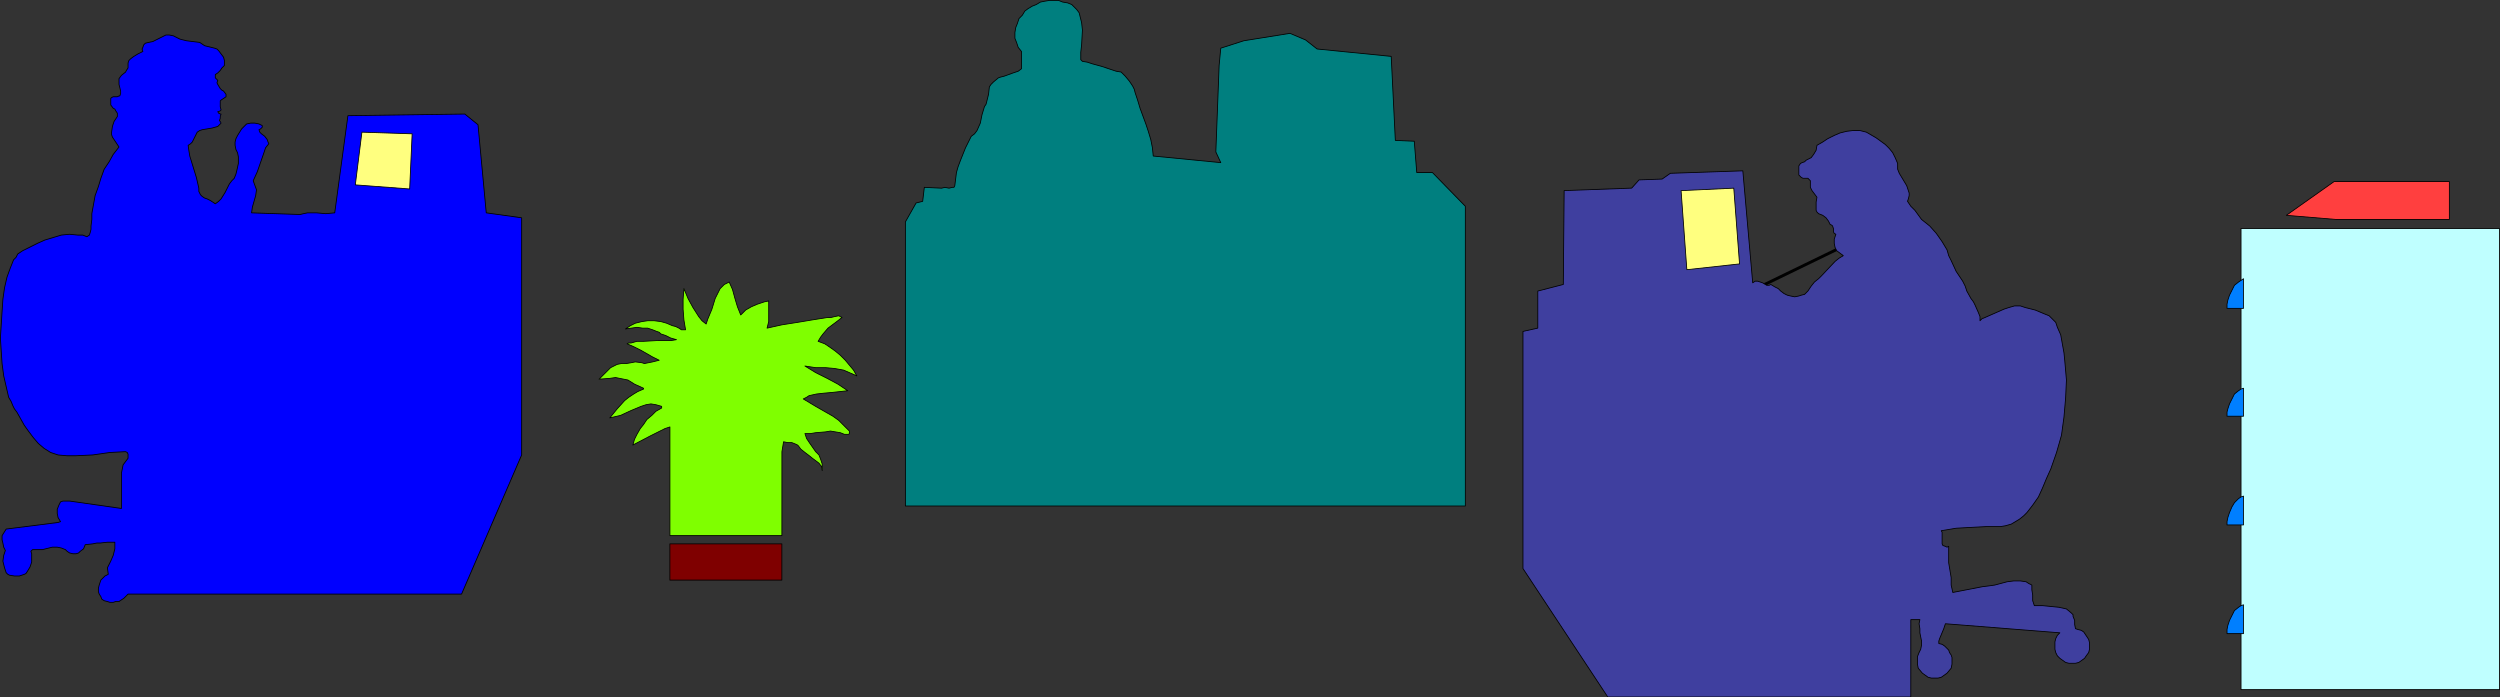 <?xml version="1.0" encoding="UTF-8" standalone="no"?>
<svg
   version="1.0"
   width="129.809mm"
   height="36.214mm"
   id="svg14"
   sodipodi:docname="Office Scene.wmf"
   xmlns:inkscape="http://www.inkscape.org/namespaces/inkscape"
   xmlns:sodipodi="http://sodipodi.sourceforge.net/DTD/sodipodi-0.dtd"
   xmlns="http://www.w3.org/2000/svg"
   xmlns:svg="http://www.w3.org/2000/svg">
  <rect width="100%" height="100%" fill="#333333" stroke="none"/>
  <sodipodi:namedview
     id="namedview14"
     pagecolor="#ffffff"
     bordercolor="#000000"
     borderopacity="0.25"
     inkscape:showpageshadow="2"
     inkscape:pageopacity="0.0"
     inkscape:pagecheckerboard="0"
     inkscape:deskcolor="#d1d1d1"
     inkscape:document-units="mm" />
  <defs
     id="defs1">
    <pattern
       id="WMFhbasepattern"
       patternUnits="userSpaceOnUse"
       width="6"
       height="6"
       x="0"
       y="0" />
  </defs>
  <path
     style="fill:#000000;fill-opacity:1;fill-rule:evenodd;stroke:none"
     d="m 360.61,48.559 -22.624,10.988 0.323,0.485 22.624,-10.988 z"
     id="path1" />
  <path
     style="fill:#007f7f;fill-opacity:1;fill-rule:evenodd;stroke:#000000;stroke-width:0.162px;stroke-linecap:round;stroke-linejoin:round;stroke-miterlimit:4;stroke-dasharray:none;stroke-opacity:1"
     d="m 179.78,39.833 -2.101,3.717 V 99.3 H 287.567 V 40.48 l -6.464,-6.625 h -3.07 l -0.485,-6.141 -3.717,-0.162 -0.808,-16.483 -14.544,-1.454 -2.262,-1.778 -3.07,-1.293 -9.05,1.454 -4.525,1.454 -0.323,3.394 -0.646,16.968 0.97,2.101 -13.251,-1.293 -0.162,-1.616 -0.323,-1.616 -0.485,-1.616 -0.485,-1.454 -1.131,-3.07 -0.485,-1.616 -0.485,-1.454 -0.162,-0.646 -0.323,-0.646 -0.646,-0.97 -0.808,-0.97 -0.808,-0.808 -0.97,-0.162 -0.97,-0.323 -1.939,-0.646 -1.778,-0.485 -0.97,-0.323 -0.97,-0.162 -0.323,-0.323 v -1.454 l 0.162,-1.454 0.162,-2.909 -0.162,-1.454 -0.323,-1.293 -0.162,-0.646 -0.485,-0.646 -0.485,-0.485 -0.485,-0.485 -0.808,-0.323 -0.97,-0.162 -0.808,-0.323 h -0.97 -0.808 l -0.97,0.162 -0.808,0.162 -0.808,0.485 -0.808,0.323 -0.808,0.485 -0.646,0.485 -0.485,0.808 -0.646,0.646 -0.323,0.97 -0.323,0.808 -0.162,0.97 v 0.485 0.646 l 0.323,0.808 0.323,0.97 0.646,0.808 v 3.394 l -0.646,0.485 -0.97,0.323 -1.778,0.646 -0.646,0.162 -0.485,0.162 -0.97,0.808 -0.485,0.485 -0.323,0.485 -0.162,1.454 -0.323,1.293 -0.162,0.646 -0.323,0.485 -0.485,1.616 -0.323,1.616 -0.646,1.454 -0.485,0.646 -0.646,0.485 -1.131,2.262 -0.97,2.424 -0.485,1.293 -0.323,1.131 -0.162,1.293 -0.162,1.293 -0.162,0.323 h -0.323 l -0.646,0.162 -0.808,-0.162 -0.646,0.162 -3.394,-0.162 -0.323,2.747 z"
     id="path2" />
  <path
     style="fill:#0000ff;fill-opacity:1;fill-rule:evenodd;stroke:#000000;stroke-width:0.162px;stroke-linecap:round;stroke-linejoin:round;stroke-miterlimit:4;stroke-dasharray:none;stroke-opacity:1"
     d="m 65.69,41.772 -1.778,0.162 -1.778,-0.162 h -1.778 l -0.808,0.162 -0.646,0.162 -9.534,-0.323 0.162,-1.131 0.323,-1.131 0.323,-1.131 0.162,-1.131 -0.646,-1.778 0.808,-1.778 1.293,-3.717 0.323,-0.97 0.646,-0.808 -0.162,-0.323 -0.162,-0.485 -0.485,-0.646 -0.646,-0.485 -0.323,-0.323 -0.162,-0.485 0.323,-0.162 0.323,-0.323 v -0.323 l -0.646,-0.323 -0.808,-0.162 h -0.808 l -0.808,0.162 -0.97,0.97 -0.808,1.293 -0.323,0.646 -0.162,0.646 v 0.646 l 0.162,0.808 0.323,0.646 0.162,0.808 v 0.646 0.646 l -0.323,1.454 -0.162,0.646 -0.323,0.808 -0.485,0.485 -0.485,0.646 -0.808,1.616 -0.808,1.293 -0.485,0.485 -0.646,0.485 -0.485,-0.323 -0.485,-0.323 -0.646,-0.323 -0.485,-0.162 -0.485,-0.323 -0.323,-0.323 -0.323,-0.646 v -0.646 l -0.485,-2.101 -0.646,-2.101 -0.646,-2.101 -0.162,-0.97 -0.162,-1.131 0.485,-0.323 0.323,-0.323 0.97,-1.939 0.485,-0.323 0.485,-0.162 0.97,-0.162 0.97,-0.162 1.131,-0.323 0.323,-0.323 0.323,-0.323 -0.162,-0.323 -0.162,-0.162 0.162,-0.485 v -0.323 l 0.162,-0.485 h -0.162 l -0.162,-0.162 h -0.162 l -0.162,-0.323 h 0.162 l 0.323,-0.162 0.162,-0.162 v 0 l -0.162,-0.646 v -0.808 -0.323 l 0.162,-0.162 0.97,-0.646 v -0.162 -0.323 l -0.485,-0.646 -0.323,-0.162 -0.323,-0.323 -0.485,-0.808 -0.162,-0.323 0.162,-0.485 -0.485,-0.485 v -0.323 -0.323 l 0.485,-0.323 0.485,-0.485 0.323,-0.485 0.485,-0.485 V 12.362 11.877 L 43.874,11.231 43.39,10.585 42.905,9.938 42.582,9.615 42.097,9.453 40.158,8.969 39.673,8.645 39.188,8.322 37.895,8.161 36.602,7.999 35.31,7.676 34.663,7.353 34.017,7.029 33.209,6.868 h -0.646 l -0.646,0.323 -0.646,0.323 -0.646,0.323 -0.646,0.323 -0.808,0.162 -0.646,0.162 -0.323,0.323 -0.162,0.485 -0.162,0.323 0.162,0.485 -0.97,0.485 -0.808,0.485 -0.646,0.485 -0.323,0.323 -0.162,0.485 v 0.646 0.323 l -0.323,0.485 -0.162,0.323 -0.808,0.646 -0.485,0.646 v 0.646 0.485 l 0.323,1.293 v 0.485 l -0.162,0.485 h -0.162 l -0.323,0.162 h -0.323 -0.485 l -0.323,0.162 -0.162,0.162 v 0.323 0.97 l 0.485,0.646 0.323,0.162 0.162,0.323 0.323,0.485 v 0.323 0.323 l -0.646,0.97 -0.323,0.97 -0.162,1.131 v 0.485 l 0.162,0.485 1.293,1.939 -1.131,1.454 -0.808,1.454 -0.97,1.454 -0.646,1.778 -0.485,1.616 -0.646,1.778 -0.646,3.555 v 1.131 l -0.162,1.293 v 0.646 l -0.162,0.646 -0.162,0.485 -0.485,0.323 -0.808,-0.323 H 15.271 L 13.655,45.974 12.039,46.135 10.423,46.62 8.807,47.105 7.353,47.751 4.444,49.206 3.959,49.529 3.474,49.852 3.151,50.499 2.666,50.983 l -0.323,0.808 -0.323,0.808 -0.646,1.778 -0.485,2.101 -0.323,2.262 -0.162,2.424 -0.162,2.586 -0.162,2.586 0.162,2.586 0.162,2.424 0.323,2.424 0.485,2.101 0.485,2.101 0.485,0.808 0.323,0.808 0.323,0.646 0.485,0.646 1.454,2.586 0.808,1.131 0.97,1.293 0.97,1.131 1.131,0.97 1.293,0.808 1.454,0.485 1.778,0.162 h 1.616 l 3.394,-0.162 3.394,-0.485 3.07,-0.162 0.323,0.162 0.162,0.323 v 0.808 l -0.485,0.646 -0.485,0.646 -0.162,0.808 -0.162,0.808 V 99.785 L 13.655,98.331 h -1.293 l -0.485,0.162 -0.323,0.646 -0.323,0.808 v 0.808 l 0.162,0.808 0.485,0.808 -0.485,0.162 -10.181,1.293 -0.808,1.293 v 0.808 l 0.162,0.646 0.162,0.808 0.323,0.646 -0.323,0.97 -0.162,1.131 0.323,1.293 0.323,0.97 0.323,0.323 0.323,0.162 0.97,0.162 h 0.97 l 0.97,-0.323 0.323,-0.162 0.323,-0.485 0.485,-0.808 0.323,-0.97 v -1.131 -0.485 l -0.162,-0.485 0.323,-0.323 h 0.97 0.97 l 1.939,-0.485 h 0.97 l 0.808,0.162 0.808,0.323 0.323,0.323 0.485,0.323 0.646,0.162 h 0.646 l 0.485,-0.162 0.323,-0.323 0.646,-0.485 0.323,-0.808 1.454,-0.162 0.808,-0.162 h 0.646 l 1.454,-0.162 h 1.454 v 1.293 l -0.323,1.293 -0.485,1.131 -0.646,1.293 0.162,1.293 -0.646,0.323 -0.323,0.323 -0.485,0.485 -0.162,0.485 -0.162,0.485 -0.162,0.646 v 0.646 l 0.162,0.485 0.323,0.485 0.162,0.485 0.485,0.323 0.646,0.162 0.485,0.162 h 0.646 l 0.485,-0.162 h 0.646 l 0.97,-0.646 0.485,-0.485 0.323,-0.323 H 90.577 L 102.373,89.281 V 42.742 l -6.949,-0.97 -1.616,-17.291 -2.586,-2.101 -22.947,0.323 z"
     id="path3" />
  <path
     style="fill:#7fff00;fill-opacity:1;fill-rule:evenodd;stroke:#000000;stroke-width:0.162px;stroke-linecap:round;stroke-linejoin:round;stroke-miterlimit:4;stroke-dasharray:none;stroke-opacity:1"
     d="m 161.357,92.352 v -1.293 l -0.323,-0.97 -0.323,-0.808 -0.646,-0.646 -1.131,-1.616 -0.646,-0.97 -0.323,-0.97 h 1.131 l 0.97,-0.162 1.939,-0.162 0.97,-0.162 0.97,0.162 0.97,0.162 0.808,0.323 h 0.162 0.323 0.323 l 0.162,-0.162 v -0.485 l -1.131,-1.131 -0.97,-0.97 -1.131,-0.808 -1.131,-0.646 -2.262,-1.293 -2.424,-1.454 0.646,-0.323 0.485,-0.323 1.454,-0.323 1.454,-0.162 1.778,-0.162 2.909,-0.323 -1.939,-1.293 -2.101,-1.131 -2.262,-1.131 -2.101,-1.293 2.101,0.323 h 0.97 0.97 l 1.778,0.162 1.778,0.323 2.586,1.131 -0.646,-1.131 -0.808,-0.97 -0.808,-0.97 -0.97,-0.97 -0.97,-0.808 -1.131,-0.808 -0.97,-0.646 -1.293,-0.485 0.485,-0.808 0.485,-0.646 0.97,-1.131 1.293,-0.97 0.646,-0.485 0.808,-0.646 -0.323,-0.162 -0.323,-0.162 -0.808,0.162 -0.646,0.162 h -0.646 l -3.07,0.485 -2.909,0.485 -3.07,0.485 -2.909,0.646 0.323,-1.293 v -1.293 -1.293 -1.454 l -0.808,0.162 -1.454,0.485 -1.131,0.485 -1.131,0.646 -0.485,0.485 -0.485,0.485 -0.646,-1.616 -0.485,-1.616 -0.485,-1.778 -0.646,-1.454 -0.97,0.485 -0.808,0.808 -0.485,0.97 -0.485,0.97 -0.646,2.101 -0.808,1.939 -0.323,0.97 -0.808,-0.646 -0.646,-0.808 -1.131,-1.778 -0.97,-1.778 -0.808,-1.939 -0.162,2.101 v 1.939 l 0.162,2.101 0.323,1.939 h -0.808 l -0.485,-0.323 -0.646,-0.323 -0.646,-0.162 -1.131,-0.485 -1.131,-0.323 -1.293,-0.162 h -1.293 l -1.131,0.162 -1.293,0.323 -0.97,0.485 -0.97,0.646 2.262,-0.323 1.131,0.162 h 0.97 l 0.97,0.323 0.808,0.323 0.485,0.162 0.323,0.323 0.97,0.323 0.97,0.485 1.131,0.323 -0.97,0.162 h -2.586 l -2.909,0.162 h -1.293 l -1.131,0.323 h -0.485 l -0.323,0.162 1.454,0.646 0.646,0.323 0.646,0.323 2.262,1.293 1.293,0.646 -0.646,0.162 -0.646,0.162 -0.808,0.162 -0.808,0.162 -0.485,-0.162 -1.293,-0.162 -0.808,0.162 -0.97,0.162 h -0.97 l -0.808,0.162 -0.646,0.323 -0.646,0.323 -0.97,0.97 -0.646,0.646 -0.646,0.646 2.101,-0.162 1.131,-0.162 0.808,0.162 0.808,0.162 0.808,0.162 1.293,0.808 1.778,0.808 v 0.162 l -1.131,0.485 -0.808,0.485 -0.97,0.646 -0.808,0.646 -1.454,1.616 -1.454,1.778 2.101,-0.485 2.101,-0.97 1.939,-0.808 0.97,-0.323 0.97,-0.162 0.97,0.162 1.131,0.323 v 0.323 l -1.131,0.646 -0.808,0.808 -0.97,0.808 -0.646,0.97 -0.646,0.808 -0.646,1.131 -0.485,0.97 -0.323,1.131 3.394,-1.778 0.97,-0.485 0.97,-0.485 0.97,-0.485 0.97,-0.323 v 21.331 h 21.978 V 88.635 l 0.323,-1.939 0.808,0.162 h 0.808 l 0.808,0.323 0.323,0.162 0.162,0.162 0.485,0.646 0.808,0.646 0.646,0.485 0.808,0.646 0.646,0.485 0.646,0.485 0.485,0.646 z"
     id="path4" />
  <path
     style="fill:#7f0000;fill-opacity:1;fill-rule:evenodd;stroke:#000000;stroke-width:0.162px;stroke-linecap:round;stroke-linejoin:round;stroke-miterlimit:4;stroke-dasharray:none;stroke-opacity:1"
     d="m 131.461,106.734 v 7.11 h 21.978 v -7.11 z"
     id="path5" />
  <path
     style="fill:#3f3f9f;fill-opacity:1;fill-rule:evenodd;stroke:#000000;stroke-width:0.162px;stroke-linecap:round;stroke-linejoin:round;stroke-miterlimit:4;stroke-dasharray:none;stroke-opacity:1"
     d="m 374.992,121.601 h 1.778 l -0.162,0.808 0.162,0.97 v 0.808 l 0.162,0.808 0.162,0.808 v 0.808 l -0.162,0.808 -0.323,0.646 -0.323,0.808 v 0.808 0.646 l 0.162,0.808 0.808,0.97 1.131,0.808 0.646,0.162 h 0.646 0.646 l 0.646,-0.162 1.131,-0.808 0.808,-0.97 0.162,-0.808 v -0.646 -0.646 l -0.162,-0.485 -0.323,-0.485 -0.162,-0.485 -0.485,-0.485 -0.323,-0.323 -0.485,-0.323 -0.646,-0.162 V 125.802 l 0.162,-0.485 0.808,-1.939 0.323,-0.97 22.462,1.778 -0.485,0.485 -0.323,0.646 -0.162,0.646 v 0.808 0.646 l 0.162,0.646 0.323,0.646 0.485,0.485 1.131,0.808 0.646,0.162 h 0.646 0.646 l 0.646,-0.162 1.131,-0.808 0.323,-0.485 0.485,-0.646 0.162,-0.646 v -0.646 -0.646 l -0.162,-0.646 -0.323,-0.485 -0.323,-0.485 -0.323,-0.485 -0.485,-0.323 -0.646,-0.162 -0.485,-0.162 -0.162,-0.808 v -0.808 l -0.323,-0.808 v -0.323 l -0.323,-0.323 -0.97,-0.808 -1.454,-0.323 -1.616,-0.162 -1.616,-0.162 h -1.616 l -0.323,-0.97 v -1.131 l -0.162,-0.97 v -0.97 l -0.646,-0.323 -0.485,-0.323 -1.131,-0.162 h -1.293 l -1.293,0.162 -2.424,0.646 -1.131,0.162 -1.293,0.162 -5.818,1.131 -0.323,-1.454 v -1.454 l -0.485,-2.909 v -1.616 -1.616 l -0.323,0.162 -0.323,-0.162 -0.485,-0.162 -0.162,-0.323 v -0.485 -0.646 -0.485 -0.646 l -0.162,-0.323 2.909,-0.485 2.909,-0.162 3.07,-0.162 h 2.747 l 0.97,-0.162 1.131,-0.323 0.808,-0.485 0.808,-0.485 0.808,-0.646 0.646,-0.646 1.131,-1.454 1.131,-1.616 0.808,-1.778 0.808,-1.939 0.808,-1.778 1.131,-3.232 0.97,-3.394 0.485,-3.555 0.323,-3.717 0.162,-3.555 -0.323,-3.717 -0.162,-1.616 -0.323,-1.778 -0.323,-1.778 -0.646,-1.454 -0.323,-0.97 -0.646,-0.646 -0.646,-0.646 -0.808,-0.323 -1.939,-0.808 -1.939,-0.485 -0.97,-0.323 h -1.131 l -1.131,0.323 -0.97,0.323 -4.04,1.778 h -0.162 l -0.162,0.162 -0.323,0.323 v -0.808 l -0.323,-0.808 -0.646,-1.454 -0.323,-0.646 -0.485,-0.646 -0.808,-1.454 -0.323,-0.97 -0.485,-0.97 -1.293,-1.939 -0.97,-2.101 -0.485,-0.97 -0.323,-1.131 -0.97,-1.616 -1.131,-1.616 -1.293,-1.454 -1.616,-1.293 -1.293,-1.778 -0.808,-0.808 -0.646,-0.97 0.162,-0.485 0.162,-0.646 v -0.485 l -0.162,-0.485 -0.323,-0.97 -0.485,-0.808 -0.485,-0.808 -0.485,-0.808 -0.323,-0.808 v -0.646 -0.485 l -0.485,-1.131 -0.485,-0.97 -0.646,-0.808 -0.808,-0.808 -1.778,-1.293 -1.939,-1.131 -1.293,-0.323 h -1.293 l -1.293,0.162 -1.293,0.323 -1.131,0.485 -1.293,0.646 -0.97,0.646 -1.131,0.646 -0.162,0.97 -0.485,0.808 -0.485,0.646 -0.97,0.485 -0.323,0.323 -0.485,0.162 -0.323,0.162 -0.323,0.485 v 0.646 0.808 0.323 l 0.323,0.323 0.162,0.162 0.323,0.162 h 0.485 0.485 l 0.323,0.323 0.162,0.162 v 0.323 0.485 0.485 l 0.323,0.646 0.485,0.646 0.485,0.646 -0.162,0.97 v 0.808 0.485 0.323 l 0.162,0.323 0.323,0.323 0.808,0.323 0.646,0.485 0.485,0.646 0.323,0.646 0.323,0.162 0.162,0.162 0.162,0.485 v 0.323 0.323 l 0.162,0.323 0.323,0.162 -0.323,0.97 v 0.808 l 0.162,0.808 0.323,0.646 1.293,0.97 -0.808,0.485 -0.808,0.646 -2.586,2.747 -0.646,0.646 -0.808,0.646 -0.646,0.808 -0.646,0.97 -0.646,0.646 -0.646,0.162 -0.485,0.162 -0.808,0.162 -0.808,-0.162 -0.646,-0.162 -0.646,-0.323 -0.646,-0.485 -0.162,-0.162 -0.323,-0.323 -0.646,-0.323 -0.808,-0.485 -0.323,0.162 h -0.485 l -0.808,-0.485 -0.485,-0.162 -0.485,-0.162 h -0.485 l -0.485,0.323 -1.939,-21.977 -14.221,0.485 -1.616,1.131 -4.525,0.162 -1.454,1.616 -13.251,0.485 -0.162,18.422 -5.01,1.293 v 7.272 l -2.909,0.646 v 46.539 l 16.645,25.209 h 59.469 z"
     id="path6" />
  <path
     style="fill:#ffff7f;fill-opacity:1;fill-rule:evenodd;stroke:#000000;stroke-width:0.162px;stroke-linecap:round;stroke-linejoin:round;stroke-miterlimit:4;stroke-dasharray:none;stroke-opacity:1"
     d="m 340.248,36.925 -10.342,0.485 1.131,15.513 10.342,-1.131 z"
     id="path7" />
  <path
     style="fill:#ffff7f;fill-opacity:1;fill-rule:evenodd;stroke:#000000;stroke-width:0.162px;stroke-linecap:round;stroke-linejoin:round;stroke-miterlimit:4;stroke-dasharray:none;stroke-opacity:1"
     d="m 69.73,36.278 10.666,0.808 0.485,-10.827 -9.858,-0.323 z"
     id="path8" />
  <path
     style="fill:#bfffff;fill-opacity:1;fill-rule:evenodd;stroke:#000000;stroke-width:0.162px;stroke-linecap:round;stroke-linejoin:round;stroke-miterlimit:4;stroke-dasharray:none;stroke-opacity:1"
     d="M 439.794,135.336 V 44.843 h 50.742 v 90.493 z"
     id="path9" />
  <path
     style="fill:#007fff;fill-opacity:1;fill-rule:evenodd;stroke:#000000;stroke-width:0.162px;stroke-linecap:round;stroke-linejoin:round;stroke-miterlimit:4;stroke-dasharray:none;stroke-opacity:1"
     d="m 440.279,54.7 -0.485,0.323 -0.485,0.323 -0.808,0.646 -0.485,0.97 -0.485,0.97 -0.323,0.97 -0.162,0.808 v 0.646 0.162 h 3.232 z"
     id="path10" />
  <path
     style="fill:#007fff;fill-opacity:1;fill-rule:evenodd;stroke:#000000;stroke-width:0.162px;stroke-linecap:round;stroke-linejoin:round;stroke-miterlimit:4;stroke-dasharray:none;stroke-opacity:1"
     d="m 440.279,76.192 -0.485,0.162 -0.485,0.323 -0.808,0.646 -0.485,0.97 -0.485,0.97 -0.323,0.97 -0.162,0.646 v 0.646 0.162 0 h 3.232 z"
     id="path11" />
  <path
     style="fill:#007fff;fill-opacity:1;fill-rule:evenodd;stroke:#000000;stroke-width:0.162px;stroke-linecap:round;stroke-linejoin:round;stroke-miterlimit:4;stroke-dasharray:none;stroke-opacity:1"
     d="m 440.279,97.361 -0.485,0.162 -0.485,0.323 -0.808,0.808 -0.485,0.808 -0.485,1.131 -0.323,0.97 -0.162,0.808 v 0.485 0.162 h 3.232 z"
     id="path12" />
  <path
     style="fill:#007fff;fill-opacity:1;fill-rule:evenodd;stroke:#000000;stroke-width:0.162px;stroke-linecap:round;stroke-linejoin:round;stroke-miterlimit:4;stroke-dasharray:none;stroke-opacity:1"
     d="m 440.279,118.692 -0.485,0.162 -0.485,0.323 -0.808,0.646 -0.485,0.97 -0.485,0.97 -0.323,0.97 -0.162,0.808 v 0.646 0.162 h 3.232 z"
     id="path13" />
  <path
     style="fill:#ff3f3f;fill-opacity:1;fill-rule:evenodd;stroke:#000000;stroke-width:0.162px;stroke-linecap:round;stroke-linejoin:round;stroke-miterlimit:4;stroke-dasharray:none;stroke-opacity:1"
     d="m 458.055,35.632 h 22.624 v 7.433 h -22.301 l -9.696,-0.808 z"
     id="path14" />
</svg>
